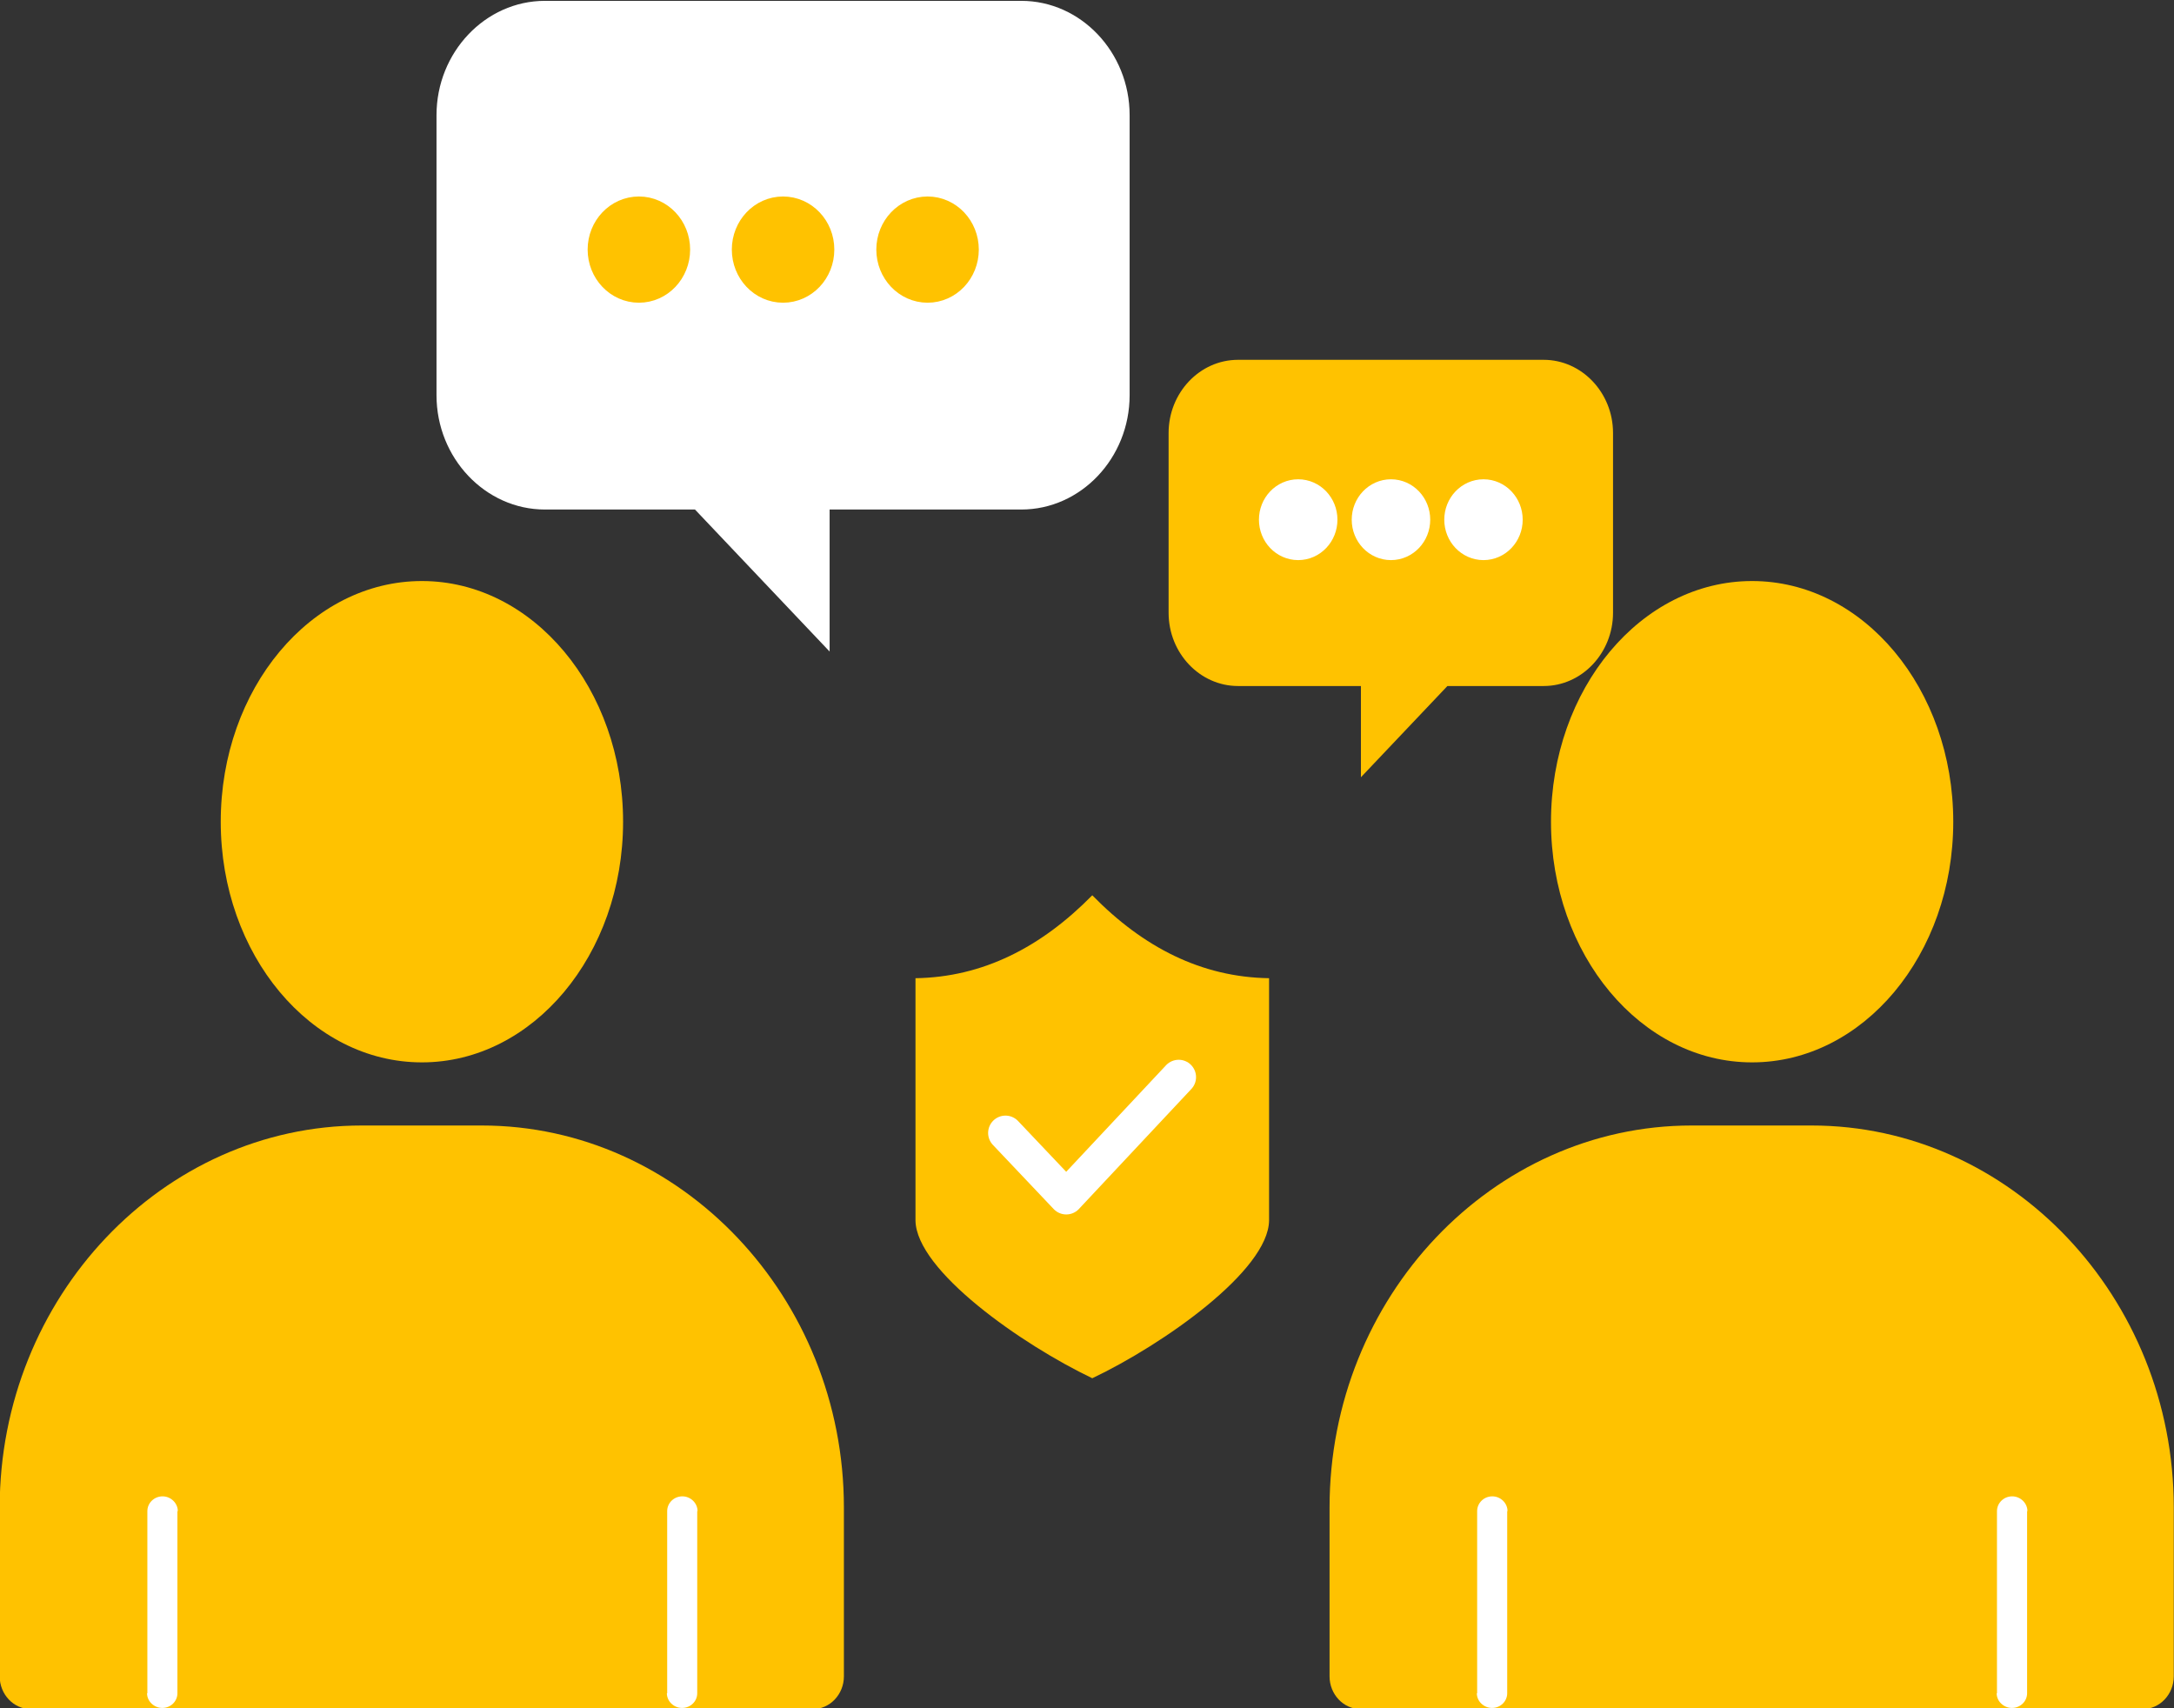 <svg xmlns="http://www.w3.org/2000/svg" width="28" height="22" viewBox="0 0 28 22" fill="none"><rect x="0" y="0" width="28" height="22" fill="#333333" stroke="none"/><g clip-path="url(#clip0_1_1014)"><path fill-rule="evenodd" clip-rule="evenodd" d="M4.663 14.495H6.205C8.772 14.495 10.869 16.712 10.869 19.415V21.589C10.869 21.821 10.689 22.011 10.469 22.011H0.396C0.175 22.011 -0.004 21.821 -0.004 21.589V19.415C-0.004 16.708 2.093 14.495 4.659 14.495H4.663Z" fill="#FFC200"></path><path d="M5.434 13.682C6.865 13.682 8.025 12.294 8.025 10.583C8.025 8.871 6.865 7.483 5.434 7.483C4.003 7.483 2.843 8.871 2.843 10.583C2.843 12.294 4.003 13.682 5.434 13.682Z" fill="#FFC200"></path><path d="M2.285 21.807C2.285 21.91 2.2 21.996 2.09 21.996C1.984 21.996 1.894 21.91 1.894 21.807H2.281H2.285ZM2.285 19.461V21.807H1.898V19.461H2.285ZM1.898 19.461C1.898 19.358 1.984 19.271 2.094 19.271C2.2 19.271 2.29 19.358 2.29 19.461H1.902H1.898Z" fill="white"></path><path d="M8.98 21.807C8.98 21.91 8.895 21.996 8.784 21.996C8.678 21.996 8.589 21.91 8.589 21.807H8.976H8.98ZM8.98 19.461V21.807H8.593V19.461H8.98ZM8.593 19.461C8.593 19.358 8.678 19.271 8.789 19.271C8.895 19.271 8.984 19.358 8.984 19.461H8.597H8.593Z" fill="white"></path><path fill-rule="evenodd" clip-rule="evenodd" d="M21.791 14.495H23.333C25.899 14.495 27.997 16.712 27.997 19.415V21.589C27.997 21.821 27.817 22.011 27.597 22.011H17.524C17.303 22.011 17.124 21.821 17.124 21.589V19.415C17.124 16.708 19.221 14.495 21.787 14.495H21.791Z" fill="#FFC200"></path><path d="M22.566 13.682C23.997 13.682 25.157 12.294 25.157 10.583C25.157 8.871 23.997 7.483 22.566 7.483C21.136 7.483 19.976 8.871 19.976 10.583C19.976 12.294 21.136 13.682 22.566 13.682Z" fill="#FFC200"></path><path d="M19.412 21.807C19.412 21.91 19.327 21.996 19.217 21.996C19.11 21.996 19.021 21.91 19.021 21.807H19.408H19.412ZM19.412 19.461V21.807H19.025V19.461H19.412ZM19.025 19.461C19.025 19.358 19.11 19.271 19.221 19.271C19.327 19.271 19.416 19.358 19.416 19.461H19.029H19.025Z" fill="white"></path><path d="M26.108 21.807C26.108 21.91 26.022 21.996 25.912 21.996C25.806 21.996 25.716 21.91 25.716 21.807H26.104H26.108ZM26.108 19.461V21.807H25.72V19.461H26.108ZM25.72 19.461C25.72 19.358 25.806 19.271 25.916 19.271C26.022 19.271 26.112 19.358 26.112 19.461H25.724H25.72Z" fill="white"></path><path fill-rule="evenodd" clip-rule="evenodd" d="M7.018 0.011H13.154C13.921 0.011 14.549 0.674 14.549 1.483V5.09C14.549 5.899 13.921 6.562 13.154 6.562H10.685V8.391L8.951 6.562H7.018C6.251 6.562 5.622 5.899 5.622 5.09V1.483C5.622 0.674 6.251 0.011 7.018 0.011Z" fill="white"></path><path d="M8.229 3.675C8.47 3.675 8.665 3.469 8.665 3.214C8.665 2.96 8.47 2.754 8.229 2.754C7.988 2.754 7.792 2.96 7.792 3.214C7.792 3.469 7.988 3.675 8.229 3.675Z" fill="#FFC200" stroke="#FFC200" stroke-width="0.447" stroke-miterlimit="2.613" stroke-linecap="round" stroke-linejoin="round"></path><path d="M10.085 3.675C10.327 3.675 10.522 3.469 10.522 3.214C10.522 2.96 10.327 2.754 10.085 2.754C9.844 2.754 9.649 2.96 9.649 3.214C9.649 3.469 9.844 3.675 10.085 3.675Z" fill="#FFC200" stroke="#FFC200" stroke-width="0.447" stroke-miterlimit="2.613" stroke-linecap="round" stroke-linejoin="round"></path><path d="M11.947 3.675C12.188 3.675 12.383 3.469 12.383 3.214C12.383 2.96 12.188 2.754 11.947 2.754C11.706 2.754 11.51 2.96 11.51 3.214C11.51 3.469 11.706 3.675 11.947 3.675Z" fill="#FFC200" stroke="#FFC200" stroke-width="0.447" stroke-miterlimit="2.613" stroke-linecap="round" stroke-linejoin="round"></path><path fill-rule="evenodd" clip-rule="evenodd" d="M19.882 4.634H15.945C15.451 4.634 15.051 5.06 15.051 5.576V7.892C15.051 8.413 15.455 8.835 15.945 8.835H17.528V10.01L18.642 8.835H19.882C20.375 8.835 20.775 8.409 20.775 7.892V5.576C20.775 5.056 20.371 4.634 19.882 4.634Z" fill="#FFC200"></path><path d="M19.107 6.99C19.262 6.99 19.388 6.857 19.388 6.693C19.388 6.529 19.262 6.396 19.107 6.396C18.951 6.396 18.825 6.529 18.825 6.693C18.825 6.857 18.951 6.99 19.107 6.99Z" fill="white" stroke="white" stroke-width="0.447" stroke-miterlimit="2.613" stroke-linecap="round" stroke-linejoin="round"></path><path d="M17.915 6.99C18.071 6.99 18.197 6.857 18.197 6.693C18.197 6.529 18.071 6.396 17.915 6.396C17.759 6.396 17.633 6.529 17.633 6.693C17.633 6.857 17.759 6.99 17.915 6.99Z" fill="white" stroke="white" stroke-width="0.447" stroke-miterlimit="2.613" stroke-linecap="round" stroke-linejoin="round"></path><path d="M16.72 6.99C16.876 6.99 17.002 6.857 17.002 6.693C17.002 6.529 16.876 6.396 16.72 6.396C16.564 6.396 16.438 6.529 16.438 6.693C16.438 6.857 16.564 6.99 16.72 6.99Z" fill="white" stroke="white" stroke-width="0.447" stroke-miterlimit="2.613" stroke-linecap="round" stroke-linejoin="round"></path><path fill-rule="evenodd" clip-rule="evenodd" d="M16.345 12.598C15.476 12.585 14.725 12.202 14.068 11.53C13.407 12.202 12.656 12.585 11.791 12.598V15.718C11.8 16.364 13.158 17.315 14.068 17.75C14.982 17.315 16.337 16.364 16.345 15.718V12.598Z" fill="#FFC200"></path><path d="M12.95 14.591L13.733 15.417L15.181 13.872" stroke="white" stroke-width="0.447" stroke-miterlimit="2.613" stroke-linecap="round" stroke-linejoin="round"></path></g><defs><clipPath id="clip0_1_1014"><rect width="28" height="22" fill="white" transform="translate(0 0.004)"></rect></clipPath></defs></svg>